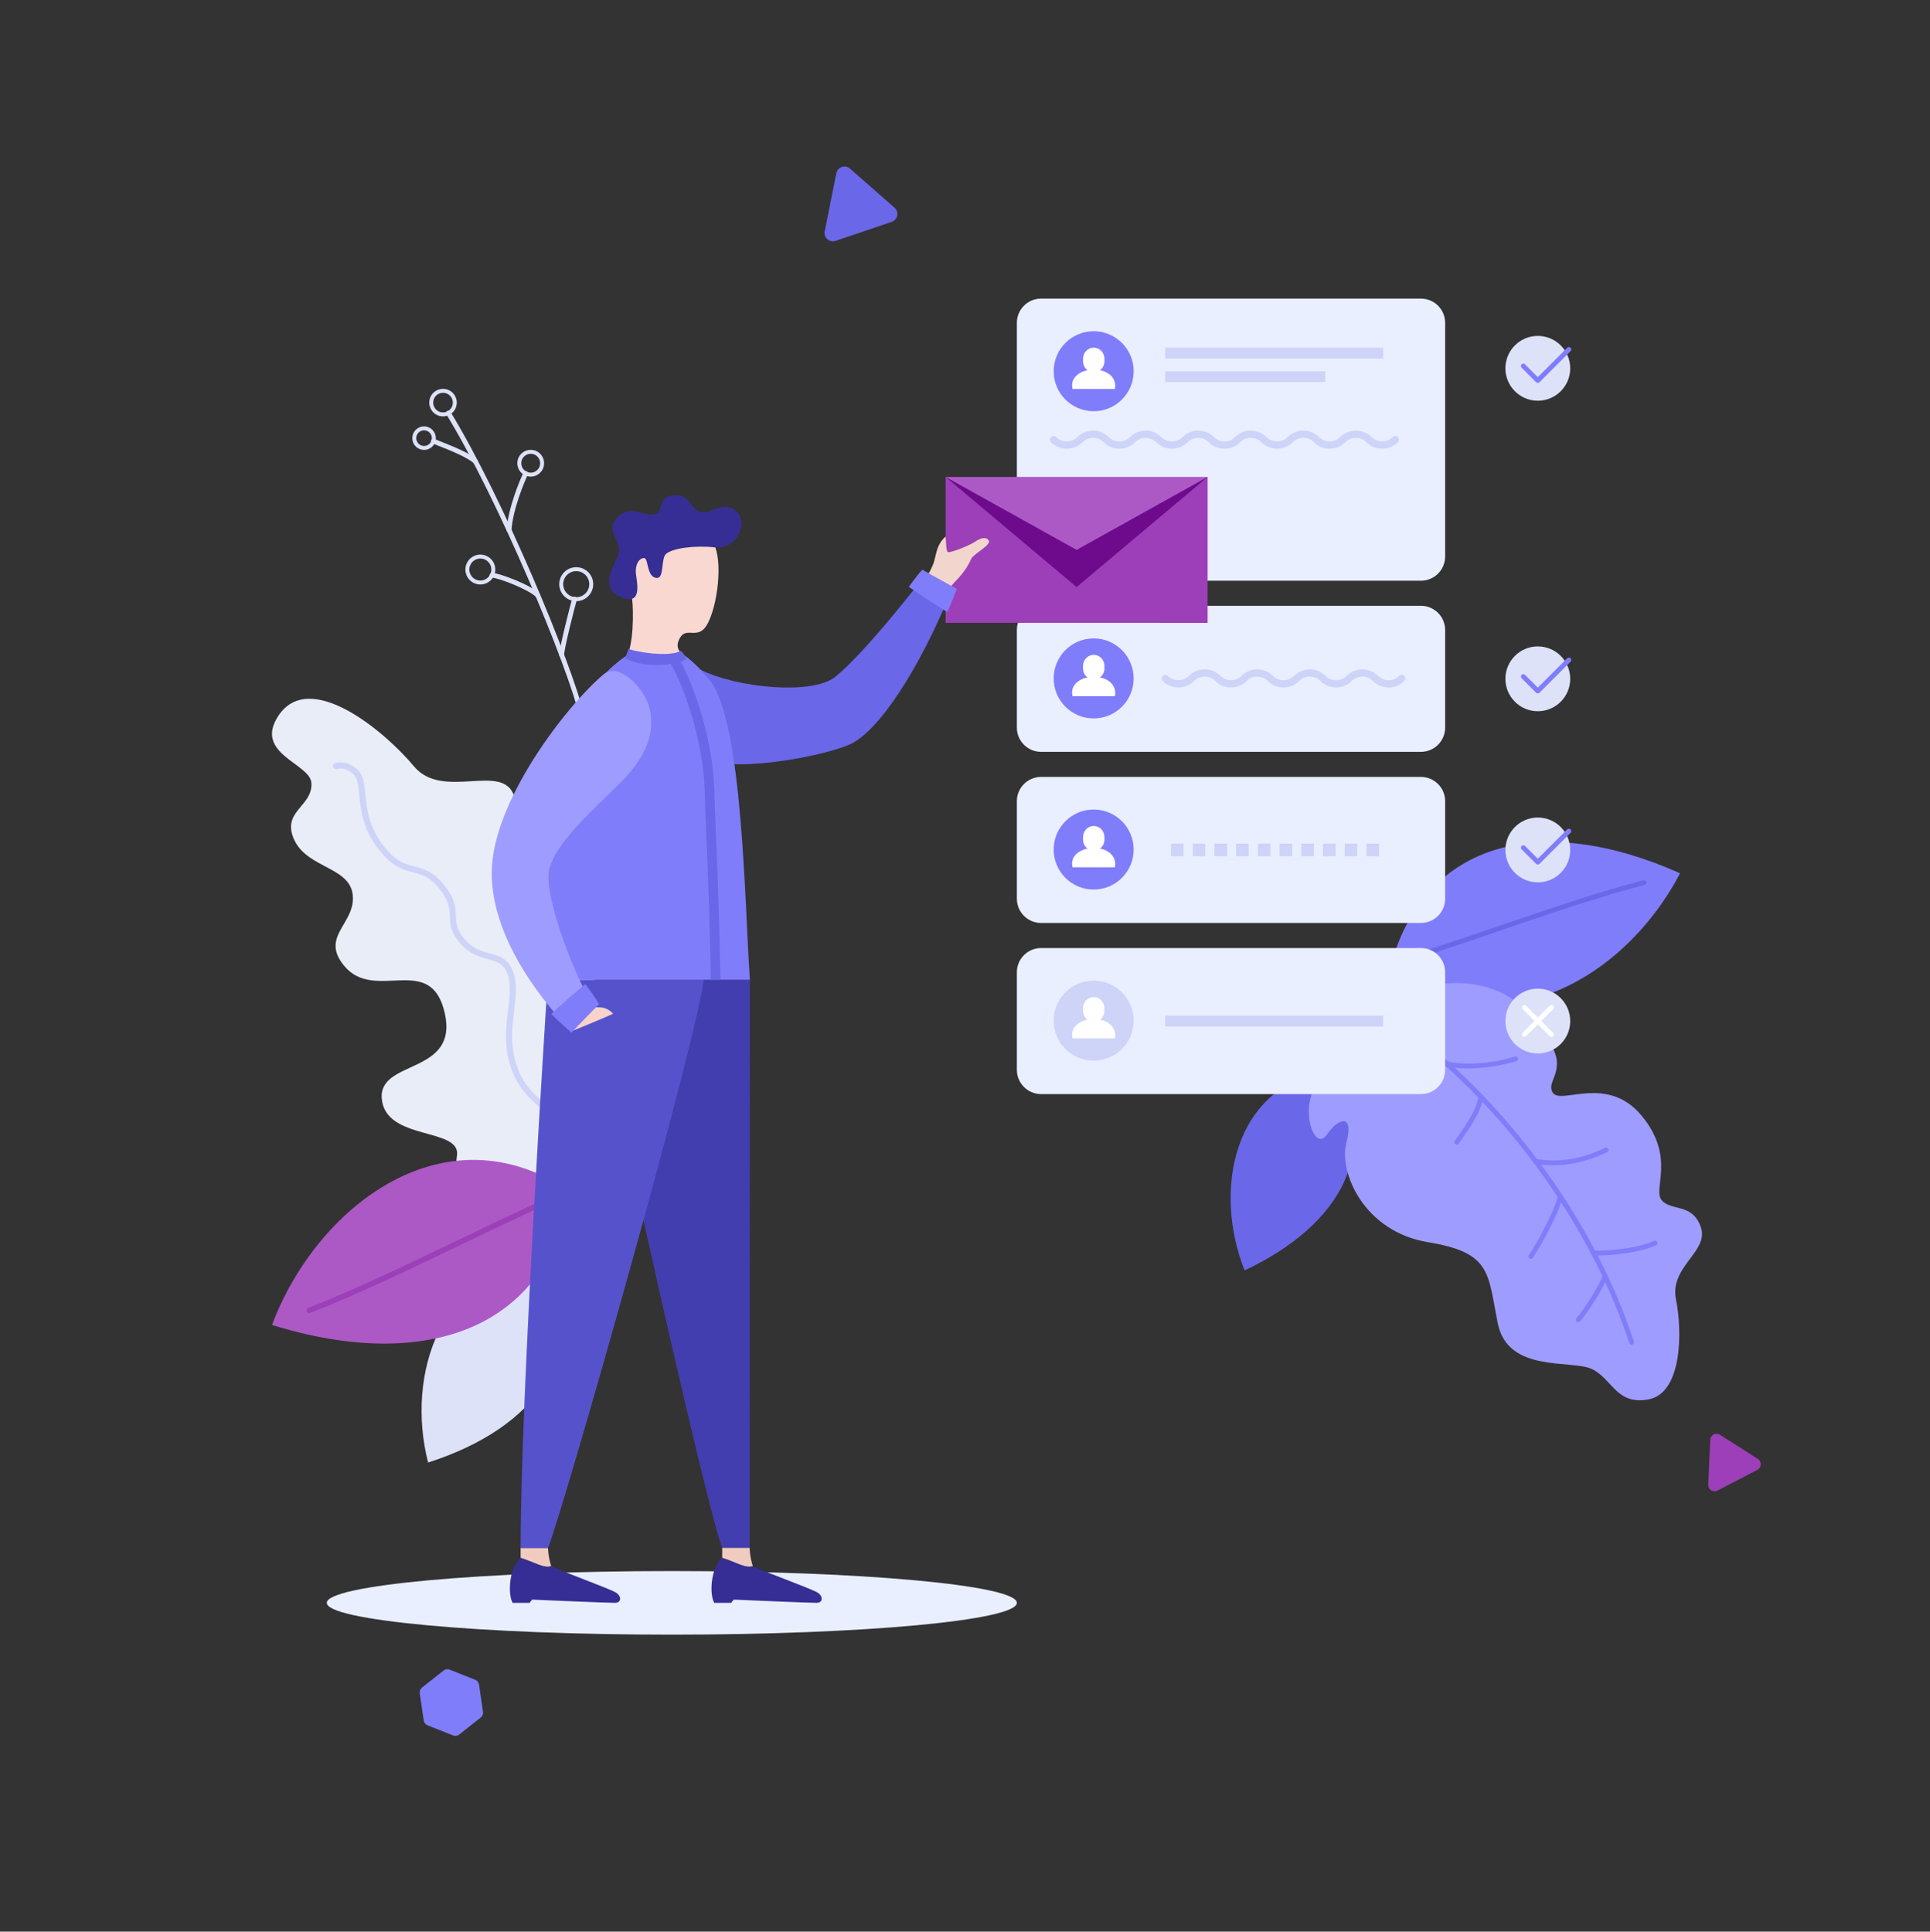 <?xml version="1.0" encoding="UTF-8"?> <svg xmlns="http://www.w3.org/2000/svg" width="974" height="975" viewBox="0 0 974 975" fill="none"><rect x="0" y="0" width="974" height="975" fill="#333333" stroke="none"/><mask id="mask0_3_1177" style="mask-type:luminance" maskUnits="userSpaceOnUse" x="0" y="0" width="974" height="975"><path d="M0 974.999H974V0.999H0V974.999Z" fill="white"></path></mask><g mask="url(#mask0_3_1177)"><path d="M293.863 363.302C293.311 363.302 292.809 362.924 292.678 362.362C286.511 336.113 251.568 252.167 225.256 209.144C224.905 208.571 225.085 207.821 225.66 207.47C226.233 207.12 226.983 207.3 227.333 207.873C253.75 251.07 288.848 335.413 295.048 361.806C295.202 362.461 294.796 363.116 294.142 363.27C294.048 363.291 293.955 363.302 293.863 363.302Z" fill="#DDE2F8"></path><path d="M228.927 205.83C230.37 202.875 229.141 199.309 226.185 197.867C223.231 196.423 219.663 197.65 218.221 200.606C216.779 203.562 218.007 207.129 220.963 208.57C223.919 210.013 227.485 208.788 228.927 205.83ZM273.013 236.347C274.411 233.485 273.221 230.031 270.359 228.636C267.497 227.238 264.043 228.427 262.648 231.289C261.251 234.152 262.439 237.605 265.301 239.001C268.165 240.399 271.619 239.209 273.013 236.347ZM248.297 290.346C249.881 287.096 248.532 283.177 245.282 281.593C242.035 280.007 238.115 281.356 236.531 284.604C234.945 287.852 236.295 291.771 239.544 293.357C242.79 294.941 246.711 293.592 248.297 290.346ZM297.613 298.188C299.448 294.428 297.886 289.891 294.127 288.057C290.367 286.222 285.83 287.784 283.997 291.544C282.161 295.302 283.723 299.839 287.484 301.673C291.242 303.508 295.779 301.948 297.613 298.188ZM218.455 223.323C219.653 220.872 218.633 217.911 216.18 216.713C213.726 215.516 210.767 216.534 209.57 218.989C208.372 221.441 209.392 224.402 211.845 225.599C214.297 226.797 217.258 225.779 218.455 223.323Z" stroke="#DDE2F8" stroke-width="2" stroke-linecap="round" stroke-linejoin="round"></path><path d="M240.051 234.301C239.731 234.301 239.41 234.176 239.171 233.926C236.329 230.955 226.261 226.977 220.853 224.839C219.8 224.423 218.905 224.069 218.248 223.797C217.626 223.54 217.332 222.827 217.589 222.206C217.847 221.584 218.558 221.29 219.181 221.548C219.829 221.818 220.709 222.165 221.748 222.574C229.475 225.629 237.968 229.145 240.931 232.243C241.395 232.728 241.379 233.499 240.894 233.963C240.657 234.189 240.355 234.301 240.051 234.301Z" fill="#DDE2F8"></path><path d="M256.907 268.814C256.881 268.814 256.853 268.812 256.827 268.811C256.155 268.768 255.647 268.189 255.691 267.517C256.398 256.61 262.223 242.538 264.207 238.469C264.502 237.863 265.231 237.613 265.835 237.907C266.439 238.203 266.69 238.931 266.395 239.535C264.824 242.758 258.814 256.976 258.121 267.674C258.079 268.319 257.543 268.814 256.907 268.814Z" fill="#DDE2F8"></path><path d="M271.378 301.687C271.06 301.687 270.744 301.563 270.505 301.318C266.82 297.529 251.757 291.761 248.228 291.56C247.556 291.523 247.043 290.947 247.08 290.276C247.119 289.604 247.694 289.098 248.366 289.13C252.348 289.357 268.073 295.326 272.252 299.62C272.719 300.102 272.709 300.873 272.227 301.342C271.99 301.573 271.683 301.687 271.378 301.687Z" fill="#DDE2F8"></path><path d="M283.453 331.861C283.436 331.861 283.418 331.861 283.401 331.859C282.729 331.832 282.207 331.264 282.236 330.592C282.421 326.23 287.835 305.396 288.765 302.057C288.945 301.409 289.616 301.031 290.265 301.211C290.913 301.391 291.291 302.063 291.111 302.711C289.883 307.112 284.833 326.8 284.668 330.696C284.642 331.35 284.103 331.861 283.453 331.861Z" fill="#DDE2F8"></path><path d="M672.178 540.005C697.643 579.038 677.803 617.881 628.114 641.213C612.175 601.386 621.734 547.198 672.178 540.005Z" fill="#6B67E9"></path><path d="M702.187 486.105C719.962 424.183 778.514 409.849 847.849 440.767C820.635 493.433 755.333 532.393 702.187 486.105Z" fill="#807DFB"></path><path d="M702.187 487.322C701.641 487.322 701.145 486.952 701.003 486.4C700.843 485.748 701.237 485.085 701.89 484.923C713.777 481.959 733.311 475.274 753.989 468.196C779.113 459.599 807.588 449.854 829.45 444.299C830.098 444.132 830.765 444.528 830.93 445.179C831.096 445.83 830.701 446.492 830.049 446.658C808.28 452.19 779.859 461.917 754.778 470.5C734.046 477.595 714.464 484.295 702.479 487.287C702.382 487.311 702.284 487.322 702.187 487.322Z" fill="#6B67E9"></path><path d="M276.067 637.916C297.498 682.365 271.392 720.453 216.048 738.204C204.72 694.218 222.12 638.618 276.067 637.916Z" fill="#DDE2F8"></path><path d="M693.299 508.91C707.51 498.332 751.135 483.956 774.307 515.036C784.792 529.106 786.716 533.411 785.333 540.341C784.436 544.85 781.388 548.191 783.677 551.59C787.875 557.809 811.144 542.118 828.534 563.225C845.925 584.336 833.833 600.164 838.596 605.813C843.359 611.462 854.078 607.055 858.353 619.396C862.629 631.741 842.497 639.168 845.799 655.789C849.237 673.078 848.594 703.009 832.182 706.272C815.77 709.535 813.773 696.054 803.449 691.053C793.129 686.056 760.905 693.313 755.825 667.769C750.78 642.387 752.626 632.233 720.644 626.993C688.663 621.748 675.485 592.07 679.483 576.715C683.481 561.36 674.944 564.764 669.777 572.502C664.605 580.241 658.707 567.199 660.996 555.822C663.285 544.446 675.46 522.18 693.299 508.91Z" fill="#9F9CFF"></path><path d="M823.397 678.756C822.88 678.756 822.403 678.425 822.238 677.909C804.983 624.616 759.999 551.133 685.473 504.717C684.903 504.361 684.728 503.611 685.083 503.041C685.439 502.467 686.194 502.296 686.764 502.647C720.571 523.705 750.522 551.474 775.783 585.189C797.663 614.384 814.528 646.19 824.556 677.159C824.76 677.802 824.41 678.488 823.772 678.693C823.645 678.737 823.518 678.756 823.397 678.756Z" fill="#807DFB"></path><path d="M806.264 633.709C805.373 633.709 804.647 633.684 804.121 633.64C803.449 633.587 802.947 633.002 803.001 632.33C803.055 631.658 803.644 631.162 804.311 631.215C808.304 631.532 825.603 630.621 834.744 626.306C835.352 626.019 836.078 626.277 836.365 626.886C836.653 627.494 836.39 628.22 835.786 628.507C827.278 632.52 812.629 633.709 806.264 633.709Z" fill="#807DFB"></path><path d="M796.456 667.39C796.159 667.39 795.862 667.282 795.628 667.068C795.136 666.61 795.102 665.841 795.56 665.344C798.555 662.11 806.936 649.512 808.85 643.658C809.054 643.015 809.741 642.664 810.384 642.879C811.022 643.083 811.373 643.775 811.163 644.413C809.123 650.651 800.537 663.552 797.347 667C797.108 667.258 796.782 667.39 796.456 667.39Z" fill="#807DFB"></path><path d="M783.867 588.179C779.659 588.179 776.557 587.682 774.823 587.4C774.161 587.292 773.708 586.669 773.815 586.007C773.922 585.344 774.546 584.887 775.213 584.999C782.659 586.197 794.376 586.918 810.043 579.35C810.647 579.062 811.377 579.315 811.67 579.919C811.962 580.523 811.709 581.254 811.1 581.546C799.962 586.922 790.529 588.179 783.867 588.179Z" fill="#807DFB"></path><path d="M772.573 635.398C772.34 635.398 772.106 635.335 771.896 635.194C771.341 634.824 771.19 634.064 771.565 633.509C776.377 626.306 785.591 609.11 786.058 603.563C786.112 602.891 786.701 602.394 787.368 602.448C788.041 602.506 788.537 603.096 788.484 603.763C787.967 609.914 778.413 627.641 773.586 634.858C773.353 635.213 772.968 635.398 772.573 635.398Z" fill="#807DFB"></path><path d="M735.181 577.776C734.948 577.776 734.714 577.708 734.509 577.572C733.949 577.197 733.798 576.442 734.173 575.882C734.84 574.879 735.576 573.822 736.36 572.702C740.227 567.16 745.038 560.259 746.158 553.397C746.265 552.735 746.894 552.282 747.556 552.394C748.218 552.501 748.671 553.129 748.564 553.792C747.351 561.199 742.365 568.348 738.357 574.095C737.582 575.205 736.852 576.252 736.194 577.236C735.96 577.587 735.576 577.776 735.181 577.776Z" fill="#807DFB"></path><path d="M740.86 539.284C736.496 539.284 732.591 538.875 729.712 538.008C729.065 537.813 728.699 537.136 728.894 536.489C729.089 535.846 729.771 535.48 730.414 535.675C738.011 537.959 753.317 536.878 764.533 533.265C765.171 533.055 765.862 533.406 766.067 534.049C766.271 534.687 765.921 535.373 765.283 535.583C757.846 537.979 748.627 539.284 740.86 539.284Z" fill="#807DFB"></path><path d="M280.191 595.382C299.383 589.45 318.547 562.017 315.024 542.591C311.503 523.159 292.82 521.445 293.836 510.39C294.851 499.34 313.084 484.237 307.894 470.02C298.671 444.759 260.394 467.115 251.69 449.199C242.987 431.283 265.103 420.18 259.594 402.159C254.084 384.139 223.56 404.422 208.864 386.752C194.167 369.08 156.135 337.268 140.403 361.423C127.97 380.515 156.44 385.325 157.143 395.137C157.944 406.325 143.869 409.042 147.454 421.181C152.515 438.334 176.149 436.689 177.977 451.452C179.805 466.213 161.185 472.466 173.731 487.55C189.264 506.226 217.52 480.295 224.476 511.452C231.434 542.605 191.081 534.599 192.664 554.435C194.391 576.092 232.924 568.787 230.606 583.397C227.452 603.276 250.42 604.591 280.191 595.382Z" fill="#E9EDF7"></path><path d="M285.149 594.909C284.409 594.909 283.758 594.374 283.638 593.619C283.349 591.788 283.622 589.294 283.936 586.406C284.609 580.226 285.446 572.536 281.385 567.652C279.034 564.827 276.274 562.378 273.351 559.782C268.461 555.443 263.405 550.953 260.203 544.461C253.733 531.336 255.166 519.887 256.429 509.791C257.341 502.501 258.129 496.209 255.733 490.696C253.767 486.173 250.622 485.319 246.27 484.138C242.027 482.985 236.748 481.552 231.97 475.81C227.319 470.219 227.168 466.274 227.024 462.461C226.868 458.416 226.722 454.596 221.255 448.022C216.63 442.46 212.839 441.468 208.451 440.319C204.145 439.192 199.262 437.913 193.642 431.769C183.191 420.342 182.096 409.224 181.299 401.107C180.86 396.65 180.514 393.13 178.762 391.231C174.598 386.718 170.232 388.057 170.048 388.117C169.246 388.374 168.383 387.94 168.118 387.143C167.853 386.346 168.275 385.486 169.071 385.213C169.329 385.126 175.454 383.127 181.014 389.155C183.462 391.809 183.853 395.779 184.346 400.807C185.103 408.497 186.139 419.026 195.903 429.702C200.913 435.179 204.951 436.236 209.227 437.356C213.714 438.53 218.355 439.746 223.608 446.062C229.743 453.437 229.925 458.169 230.084 462.346C230.222 465.948 230.342 469.06 234.326 473.851C238.485 478.849 242.85 480.034 247.072 481.182C251.658 482.427 255.989 483.604 258.543 489.474C261.273 495.756 260.396 502.759 259.468 510.171C258.259 519.843 256.887 530.805 262.952 543.107C265.887 549.058 270.714 553.349 275.385 557.493C278.265 560.05 281.242 562.694 283.738 565.694C288.633 571.577 287.678 580.338 286.982 586.737C286.69 589.406 286.438 591.715 286.664 593.141C286.797 593.974 286.225 594.758 285.389 594.89C285.31 594.904 285.229 594.909 285.149 594.909Z" fill="#CED3F8"></path><path d="M287.789 601.489C276.565 670.19 215.57 693.059 137.265 668.758C159.784 608.779 224.902 558.628 287.789 601.489Z" fill="#AC59C6"></path><path d="M156.085 662.768C155.532 662.768 155.009 662.432 154.798 661.882C154.525 661.171 154.879 660.377 155.59 660.099C178.239 651.387 207.498 637.312 233.314 624.899C254.657 614.638 274.816 604.941 287.299 600.198C288.01 599.93 288.807 600.286 289.077 601.002C289.348 601.713 288.989 602.506 288.278 602.779C275.905 607.479 255.797 617.146 234.508 627.382C208.646 639.82 179.333 653.919 156.58 662.675C156.418 662.739 156.249 662.768 156.085 662.768Z" fill="#9C3FB9"></path><path d="M164.916 809.034C164.916 800.17 242.879 792.987 339.047 792.987C435.216 792.987 513.177 800.17 513.177 809.034C513.177 817.902 435.216 825.08 339.047 825.08C242.879 825.08 164.916 817.902 164.916 809.034Z" fill="#E9EFFF"></path><path d="M759.721 515.377C759.721 506.343 767.046 499.019 776.08 499.019C785.113 499.019 792.433 506.343 792.433 515.377C792.433 524.411 785.113 531.735 776.08 531.735C767.046 531.735 759.721 524.411 759.721 515.377Z" fill="#DDE2F8"></path><path d="M759.721 429.005C759.721 419.971 767.046 412.648 776.08 412.648C785.113 412.648 792.433 419.971 792.433 429.005C792.433 438.038 785.113 445.361 776.08 445.361C767.046 445.361 759.721 438.038 759.721 429.005Z" fill="#DDE2F8"></path><path d="M759.721 342.632C759.721 333.598 767.046 326.275 776.08 326.275C785.113 326.275 792.433 333.598 792.433 342.632C792.433 351.666 785.113 358.988 776.08 358.988C767.046 358.988 759.721 351.666 759.721 342.632Z" fill="#DDE2F8"></path><path d="M759.721 185.906C759.721 176.872 767.046 169.549 776.08 169.549C785.113 169.549 792.433 176.872 792.433 185.906C792.433 194.94 785.113 202.263 776.08 202.263C767.046 202.263 759.721 194.94 759.721 185.906Z" fill="#DDE2F8"></path><path d="M769.286 523.388C768.974 523.388 768.662 523.271 768.424 523.033C767.947 522.556 767.947 521.786 768.424 521.309L782.099 507.634C782.576 507.161 783.346 507.161 783.818 507.634C784.295 508.111 784.295 508.881 783.818 509.358L770.143 523.033C769.909 523.271 769.598 523.388 769.286 523.388Z" fill="white"></path><path d="M782.961 523.388C782.649 523.388 782.337 523.271 782.099 523.033L768.424 509.358C767.947 508.881 767.947 508.111 768.424 507.634C768.896 507.161 769.671 507.161 770.143 507.634L783.818 521.309C784.295 521.786 784.295 522.556 783.818 523.033C783.584 523.271 783.273 523.388 782.961 523.388Z" fill="white"></path><path d="M776.08 436.379C775.768 436.379 775.456 436.261 775.218 436.022L767.903 428.706C767.426 428.232 767.426 427.461 767.903 426.985C768.375 426.509 769.15 426.509 769.622 426.985L776.08 433.439L790.894 418.625C791.367 418.149 792.141 418.149 792.613 418.625C793.091 419.1 793.091 419.872 792.613 420.347L776.942 436.022C776.703 436.261 776.391 436.379 776.08 436.379Z" fill="#807DFB"></path><path d="M776.08 350.006C775.768 350.006 775.456 349.888 775.218 349.649L767.903 342.334C767.426 341.859 767.426 341.088 767.903 340.612C768.375 340.136 769.15 340.136 769.622 340.612L776.08 347.066L790.894 332.253C791.367 331.778 792.141 331.778 792.613 332.253C793.091 332.727 793.091 333.499 792.613 333.974L776.942 349.649C776.703 349.888 776.391 350.006 776.08 350.006Z" fill="#807DFB"></path><path d="M776.08 193.281C775.753 193.281 775.447 193.153 775.218 192.924L767.903 185.608C767.426 185.132 767.426 184.362 767.903 183.887C768.375 183.411 769.15 183.411 769.622 183.887L776.08 190.341L790.894 175.527C791.367 175.051 792.141 175.051 792.613 175.527C793.091 176.002 793.091 176.773 792.613 177.249L776.942 192.924C776.713 193.153 776.401 193.281 776.08 193.281Z" fill="#807DFB"></path><path d="M717.084 293.116H525.406C518.651 293.116 513.177 287.642 513.177 280.89V162.947C513.177 156.196 518.651 150.722 525.406 150.722H717.084C723.834 150.722 729.308 156.196 729.308 162.947V280.89C729.308 287.642 723.834 293.116 717.084 293.116Z" fill="#E9EFFF"></path><path d="M531.746 187.376C531.746 176.226 540.78 167.187 551.933 167.187C563.085 167.187 572.124 176.226 572.124 187.376C572.124 198.529 563.085 207.567 551.933 207.567C540.78 207.566 531.746 198.527 531.746 187.376Z" fill="#807DFB"></path><path d="M555.108 186.917C556.374 185.98 557.231 184.495 557.353 182.799H557.358V182.729C557.367 182.607 557.377 181.195 557.377 181.071C557.377 177.982 554.962 175.481 551.976 175.479C548.991 175.481 546.575 177.984 546.571 181.071V182.8L546.595 182.799C546.722 184.497 547.579 185.982 548.84 186.917C546.804 187.06 539.68 189.69 541.282 196.331C543.468 196.332 551.976 196.331 551.976 196.331C551.976 196.331 560.479 196.332 562.666 196.332C563.913 189.513 557.129 187.052 555.108 186.917Z" fill="white"></path><path d="M698.033 180.984H588.053V175.48H698.033V180.984Z" fill="#CED3F8"></path><path d="M668.813 192.882H588.053V187.377H668.813V192.882Z" fill="#CED3F8"></path><path d="M670.995 226.492C668.004 226.492 665.19 225.326 663.076 223.209C660.13 220.269 655.337 220.269 652.396 223.211C648.023 227.578 640.913 227.578 636.549 223.211C635.122 221.786 633.228 221.001 631.211 221.001C629.19 221.001 627.296 221.786 625.874 223.211C623.755 225.326 620.945 226.492 617.95 226.492C614.955 226.492 612.145 225.326 610.032 223.209C607.085 220.269 602.288 220.269 599.347 223.211C594.979 227.579 587.868 227.578 583.5 223.211C582.078 221.786 580.179 221.001 578.162 221.001C576.141 221.001 574.247 221.786 572.825 223.209C570.706 225.326 567.892 226.492 564.901 226.492C561.906 226.492 559.096 225.326 556.978 223.209C554.032 220.269 549.239 220.269 546.298 223.211C541.93 227.578 534.819 227.578 530.451 223.211C529.74 222.497 529.74 221.341 530.451 220.626C531.167 219.914 532.321 219.914 533.037 220.628C535.978 223.571 540.771 223.571 543.717 220.626C548.08 216.265 555.191 216.263 559.564 220.625C560.986 222.053 562.885 222.839 564.901 222.839C566.918 222.839 568.812 222.053 570.239 220.628C572.353 218.513 575.167 217.349 578.162 217.349C581.153 217.349 583.968 218.513 586.081 220.626C589.027 223.571 593.82 223.571 596.766 220.626C601.129 216.263 608.24 216.263 612.613 220.625C614.04 222.053 615.934 222.839 617.95 222.839C619.967 222.839 621.866 222.053 623.288 220.628C627.656 216.26 634.762 216.261 639.13 220.626C642.072 223.571 646.864 223.571 649.815 220.626C654.174 216.263 661.284 216.263 665.657 220.625C667.084 222.053 668.978 222.839 670.995 222.839C673.011 222.839 674.91 222.053 676.332 220.628C678.446 218.513 681.261 217.349 684.256 217.349C687.251 217.349 690.061 218.513 692.179 220.626C695.121 223.571 699.913 223.571 702.859 220.626C703.575 219.914 704.729 219.914 705.445 220.628C706.156 221.342 706.156 222.498 705.44 223.211C701.072 227.579 693.962 227.578 689.593 223.211C688.171 221.786 686.272 221.001 684.256 221.001C682.235 221.001 680.34 221.786 678.918 223.211C676.8 225.326 673.99 226.492 670.995 226.492Z" fill="#CED3F8"></path><path d="M717.084 379.488H525.406C518.651 379.488 513.177 374.014 513.177 367.263V318.001C513.177 311.248 518.651 305.774 525.406 305.774H717.084C723.834 305.774 729.308 311.248 729.308 318.001V367.263C729.308 374.014 723.834 379.488 717.084 379.488Z" fill="#E9EFFF"></path><path d="M531.746 342.429C531.746 331.277 540.78 322.24 551.933 322.238C563.085 322.24 572.124 331.277 572.124 342.429C572.124 353.582 563.085 362.621 551.933 362.619C540.78 362.619 531.746 353.58 531.746 342.429Z" fill="#807DFB"></path><path d="M555.108 341.97C556.374 341.033 557.231 339.548 557.353 337.851H557.358V337.782C557.367 337.66 557.377 336.248 557.377 336.124C557.377 333.035 554.962 330.533 551.976 330.532C548.991 330.533 546.575 333.037 546.571 336.124V337.853L546.595 337.851C546.722 339.551 547.579 341.035 548.84 341.97C546.804 342.113 539.68 344.742 541.282 351.384C543.468 351.385 551.976 351.384 551.976 351.384C551.976 351.384 560.479 351.385 562.666 351.385C563.913 344.565 557.129 342.106 555.108 341.97Z" fill="white"></path><path d="M674.258 347.002C671.267 347.002 668.453 345.836 666.339 343.72C663.393 340.781 658.6 340.78 655.659 343.721C651.286 348.088 644.176 348.09 639.807 343.721C638.385 342.296 636.491 341.512 634.47 341.512C632.449 341.512 630.554 342.296 629.132 343.721C627.014 345.836 624.204 347.002 621.209 347.002C618.218 347.002 615.404 345.836 613.29 343.721C610.344 340.781 605.551 340.78 602.61 343.721C598.237 348.088 591.131 348.088 586.763 343.721C586.047 343.007 586.047 341.851 586.763 341.138C587.474 340.426 588.633 340.426 589.344 341.138C592.29 344.082 597.083 344.082 600.029 341.137C604.392 336.775 611.498 336.773 615.871 341.137C617.298 342.564 619.192 343.349 621.209 343.349C623.225 343.349 625.124 342.564 626.546 341.138C628.66 339.025 631.475 337.859 634.47 337.859C637.465 337.859 640.28 339.023 642.393 341.137C645.335 344.082 650.127 344.082 653.078 341.137C657.441 336.773 664.552 336.773 668.92 341.137C670.347 342.564 672.241 343.349 674.258 343.349C676.279 343.349 678.173 342.564 679.6 341.138C683.968 336.772 691.074 336.772 695.437 341.138C698.384 344.082 703.176 344.082 706.122 341.137C706.838 340.424 707.992 340.426 708.703 341.138C709.419 341.853 709.419 343.009 708.703 343.721C704.33 348.088 697.225 348.088 692.856 343.721C691.434 342.296 689.535 341.512 687.519 341.512C685.502 341.512 683.608 342.296 682.181 343.721C680.067 345.836 677.253 347.002 674.258 347.002Z" fill="#CED3F8"></path><path d="M717.084 552.233H525.406C518.651 552.233 513.177 546.76 513.177 540.01V490.745C513.177 483.995 518.651 478.521 525.406 478.521H717.084C723.834 478.521 729.308 483.995 729.308 490.745V540.01C729.308 546.76 723.834 552.233 717.084 552.233Z" fill="#E9EFFF"></path><path d="M531.746 515.173C531.746 504.025 540.78 494.986 551.933 494.986C563.085 494.986 572.124 504.025 572.124 515.173C572.124 526.325 563.085 535.364 551.933 535.364C540.78 535.364 531.746 526.325 531.746 515.173Z" fill="#CED3F8"></path><path d="M555.108 514.715C556.374 513.78 557.231 512.294 557.353 510.595L557.358 510.6V510.527C557.367 510.405 557.377 508.993 557.377 508.871C557.377 505.783 554.962 503.28 551.976 503.28C548.991 503.28 546.575 505.783 546.571 508.871V510.6L546.595 510.595C546.722 512.294 547.579 513.78 548.84 514.715C546.804 514.861 539.68 517.486 541.282 524.129H551.976C551.976 524.129 560.479 524.129 562.666 524.133C563.913 517.311 557.129 514.851 555.108 514.715Z" fill="white"></path><path d="M698.033 518.129H588.053V512.626H698.033V518.129Z" fill="#CED3F8"></path><path d="M717.084 465.861H525.406C518.651 465.861 513.177 460.387 513.177 453.636V404.374C513.177 397.621 518.651 392.147 525.406 392.147H717.084C723.834 392.147 729.308 397.621 729.308 404.374V453.636C729.308 460.387 723.834 465.861 717.084 465.861Z" fill="#E9EFFF"></path><path d="M531.746 428.803C531.746 417.65 540.78 408.613 551.933 408.611C563.085 408.613 572.124 417.65 572.124 428.803C572.124 439.955 563.085 448.994 551.933 448.992C540.78 448.992 531.746 439.953 531.746 428.803Z" fill="#807DFB"></path><path d="M555.108 428.343C556.374 427.406 557.231 425.921 557.353 424.224H557.358V424.155C557.367 424.033 557.377 422.621 557.377 422.497C557.377 419.408 554.962 416.905 551.976 416.905C548.991 416.906 546.575 419.41 546.571 422.497V424.224H546.595C546.722 425.924 547.579 427.408 548.84 428.343C546.804 428.486 539.68 431.115 541.282 437.757C543.468 437.757 551.976 437.757 551.976 437.757C551.976 437.757 560.479 437.758 562.666 437.758C563.913 430.939 557.129 428.478 555.108 428.343Z" fill="white"></path><path d="M689.583 432.178H695.934V425.832H689.583V432.178ZM678.626 432.178H684.976V425.832H678.626V432.178ZM667.668 432.178H674.019V425.832H667.668V432.178ZM656.711 432.178H663.061V425.832H656.711V432.178ZM645.753 432.178H652.104V425.832H645.753V432.178ZM634.796 432.178H641.146V425.832H634.796V432.178ZM623.838 432.178H630.189V425.832H623.838V432.178ZM612.881 432.178H619.231V425.832H612.881V432.178ZM601.923 432.178H608.274V425.832H601.923V432.178ZM590.966 432.178H597.316V425.832H590.966V432.178Z" fill="#CED3F8"></path><path d="M609.438 314.395L477.219 314.39L477.217 240.757H609.442L609.438 314.395Z" fill="#9C3FB9"></path><path d="M477.217 240.757L543.327 277.576L609.443 240.757H477.217Z" fill="#AC59C6"></path><path d="M477.217 240.757L543.327 296.322L609.443 240.757L543.327 277.576L477.217 240.757Z" fill="#6E0B8D"></path><path d="M479.859 296.16C481.786 293.082 486.354 290.518 490.356 281.668C492.849 278.61 500.276 275.011 498.971 272.775C498.114 271.298 495.757 270.946 492.231 273.326C488.724 275.688 480.233 278.787 478.614 278.714C477.42 278.66 477.593 275.167 477.218 270.811C473.111 274.472 472.713 278.274 471.496 283.072C470.754 285.993 468.454 289.835 468.454 289.835L479.859 296.16Z" fill="#F2D5CC"></path><path d="M353.557 338.039C372.311 347.37 409.74 350.745 421.177 341.857C436.725 329.772 467.607 289.433 467.607 289.433C473.39 291.897 480.635 296.607 480.635 296.607C468.455 327.835 447.402 365.444 430.451 374.962C419.972 380.845 363.444 393.02 347.75 379.923C331.351 366.238 353.557 338.039 353.557 338.039Z" fill="#6B67E9"></path><path d="M378.448 494.538C378.448 532.622 378.313 703.325 378.313 781.294H364.477C356.706 761.965 304.901 531.312 299.646 494.538H378.448Z" fill="#423EAF"></path><path d="M364.478 786.359V781.294H378.313C378.492 786.013 379.37 788.546 379.899 790.503C376.302 791.886 371.041 788.317 364.478 786.359Z" fill="#F0CCC0"></path><path d="M364.478 786.359C371.041 788.317 376.302 791.886 379.899 790.503C381.807 791.886 409.865 801.977 412.722 803.93C415.642 805.931 415.215 809.034 412.123 809.034C407.598 809.034 370.34 807.392 370.34 807.392C369.583 808.211 368.971 809.034 368.971 809.034H360.457C357.916 804.631 358.605 791.419 364.478 786.359Z" fill="#362E94"></path><path d="M262.739 786.359V781.294H276.575C276.754 786.013 277.63 788.546 278.159 790.503C274.562 791.886 269.301 788.317 262.739 786.359Z" fill="#F0CCC0"></path><path d="M262.739 786.359C269.301 788.317 274.562 791.886 278.159 790.503C280.065 791.886 308.126 801.977 310.983 803.93C313.904 805.931 313.475 809.034 310.381 809.034C305.86 809.034 268.6 807.392 268.6 807.392C267.846 808.211 267.234 809.034 267.234 809.034H258.717C256.179 804.631 256.868 791.419 262.739 786.359Z" fill="#362E94"></path><path d="M276.396 494.538C275.612 508.988 262.739 703.325 262.739 781.294H276.574C284.347 761.965 349.951 531.312 355.204 494.538H276.396Z" fill="#5652CC"></path><path d="M482.895 297.221C482.895 297.221 466.414 288.231 465.522 287.545C462.983 289.955 458.912 296.114 458.61 296.16C461.133 298.101 477.464 308.899 477.999 308.818C478.988 307.417 482.895 297.221 482.895 297.221Z" fill="#807DFB"></path><path d="M276.396 494.538H378.448C375.789 457.651 374.988 363.824 358.067 343.182C338.045 318.755 323.687 321.574 304.062 341.196C277.595 367.663 272.342 463.783 276.396 494.538Z" fill="#807DFB"></path><path d="M358.754 494.592C357.967 457.408 357.092 436.774 356.454 421.707C356.097 413.308 355.816 406.675 355.636 399.52C354.918 371.067 343.024 341.953 338.187 334.606L342.253 331.927C348.066 340.755 359.776 370.54 360.504 399.396C360.685 406.511 360.964 413.126 361.319 421.501C361.959 436.588 362.836 457.254 363.623 494.49L358.754 494.592Z" fill="#6B67E9"></path><path d="M319.071 302.974C319.678 307.904 319.907 326.652 315.728 332.019C318.741 334.306 334.637 337.525 346.525 332.762C343.973 329.615 339.932 327.493 343.19 321.904C346.737 315.816 352.744 323.998 357.502 314.024C363.052 302.393 364.729 279.452 359.226 273.061C353.07 265.907 340.784 257.16 324.179 266.91C310.628 274.863 317.839 292.957 319.071 302.974Z" fill="#F8D8D0"></path><path d="M331.568 291.715C335.337 291.77 333.412 281.885 336.181 279.532C339.455 276.749 350.398 275.139 361.01 276.311C371.619 277.476 378.238 263.637 371.459 257.886C364.672 252.136 358.499 260.06 353.442 258.371C347.553 256.404 348.592 249.213 339.834 249.967C331.746 250.661 335.417 258.188 330.275 259.522C324.977 260.899 317.191 253.868 310.717 262.173C305.914 268.334 313.135 271.934 312.367 278.791C311.886 283.07 301.226 295.705 312.719 301.065C324.222 306.417 321.563 294.669 320.956 289.814C320.354 284.96 322.55 281.76 324.98 281.663C327.402 281.559 326.186 291.642 331.568 291.715Z" fill="#362E94"></path><path d="M317.245 327.496C320.063 328.907 337.65 331.993 343.699 328.465C344.959 329.964 345.905 331.316 346.523 332.762C342.309 335.288 326.496 337.968 315.446 332.283C316.148 330.373 317.245 327.496 317.245 327.496Z" fill="#6B67E9"></path><path d="M304.568 340.424C286.033 355.983 248.147 404.775 248.147 440.662C248.147 476.553 278.504 510.552 288.468 520.511C292.302 516.678 300.568 508.409 300.568 508.409C293.193 501.036 273.619 452.29 277.249 438.579C280.877 424.869 298.149 410.017 313.472 394.694C328.796 379.37 330.275 366.466 327.585 356.789C324.897 347.111 312.3 333.934 304.568 340.424Z" fill="#9F9CFF"></path><path d="M300.568 508.408C304.062 508.408 306.348 508.54 309.44 511.632C306.348 513.249 288.468 520.51 288.468 520.51L300.568 508.408Z" fill="#F7D3C9"></path><path d="M288.372 521.226C288.372 521.226 301.364 507.648 302.346 506.889C300.464 503.509 296.695 498.269 295.387 496.774C292.614 498.936 278.33 511.252 278.268 511.851C279.496 513.293 288.372 521.226 288.372 521.226Z" fill="#807DFB"></path><path d="M239.851 847.882L226.905 842.739C225.892 842.335 224.743 842.505 223.887 843.177L212.957 851.822C212.102 852.499 211.672 853.58 211.831 854.656L213.85 868.443C214.008 869.519 214.727 870.43 215.74 870.834L228.686 875.977C229.699 876.381 230.85 876.211 231.704 875.539L242.635 866.894C243.489 866.222 243.918 865.141 243.76 864.06L241.744 850.278C241.585 849.197 240.864 848.286 239.851 847.882Z" fill="#807DFB"></path><path d="M863.092 726.731L862.089 749.396C861.982 751.85 864.573 753.501 866.75 752.366L886.887 741.905C889.064 740.771 889.205 737.703 887.13 736.383L868.001 724.179C865.926 722.854 863.204 724.271 863.092 726.731Z" fill="#9C3FB9"></path><path d="M422.064 87.437L416.203 116.767C415.567 119.944 418.611 122.618 421.679 121.577L450.009 111.985C453.079 110.946 453.873 106.975 451.439 104.837L428.966 85.099C426.531 82.96 422.697 84.258 422.064 87.437Z" fill="#6B67E9"></path></g></svg> 